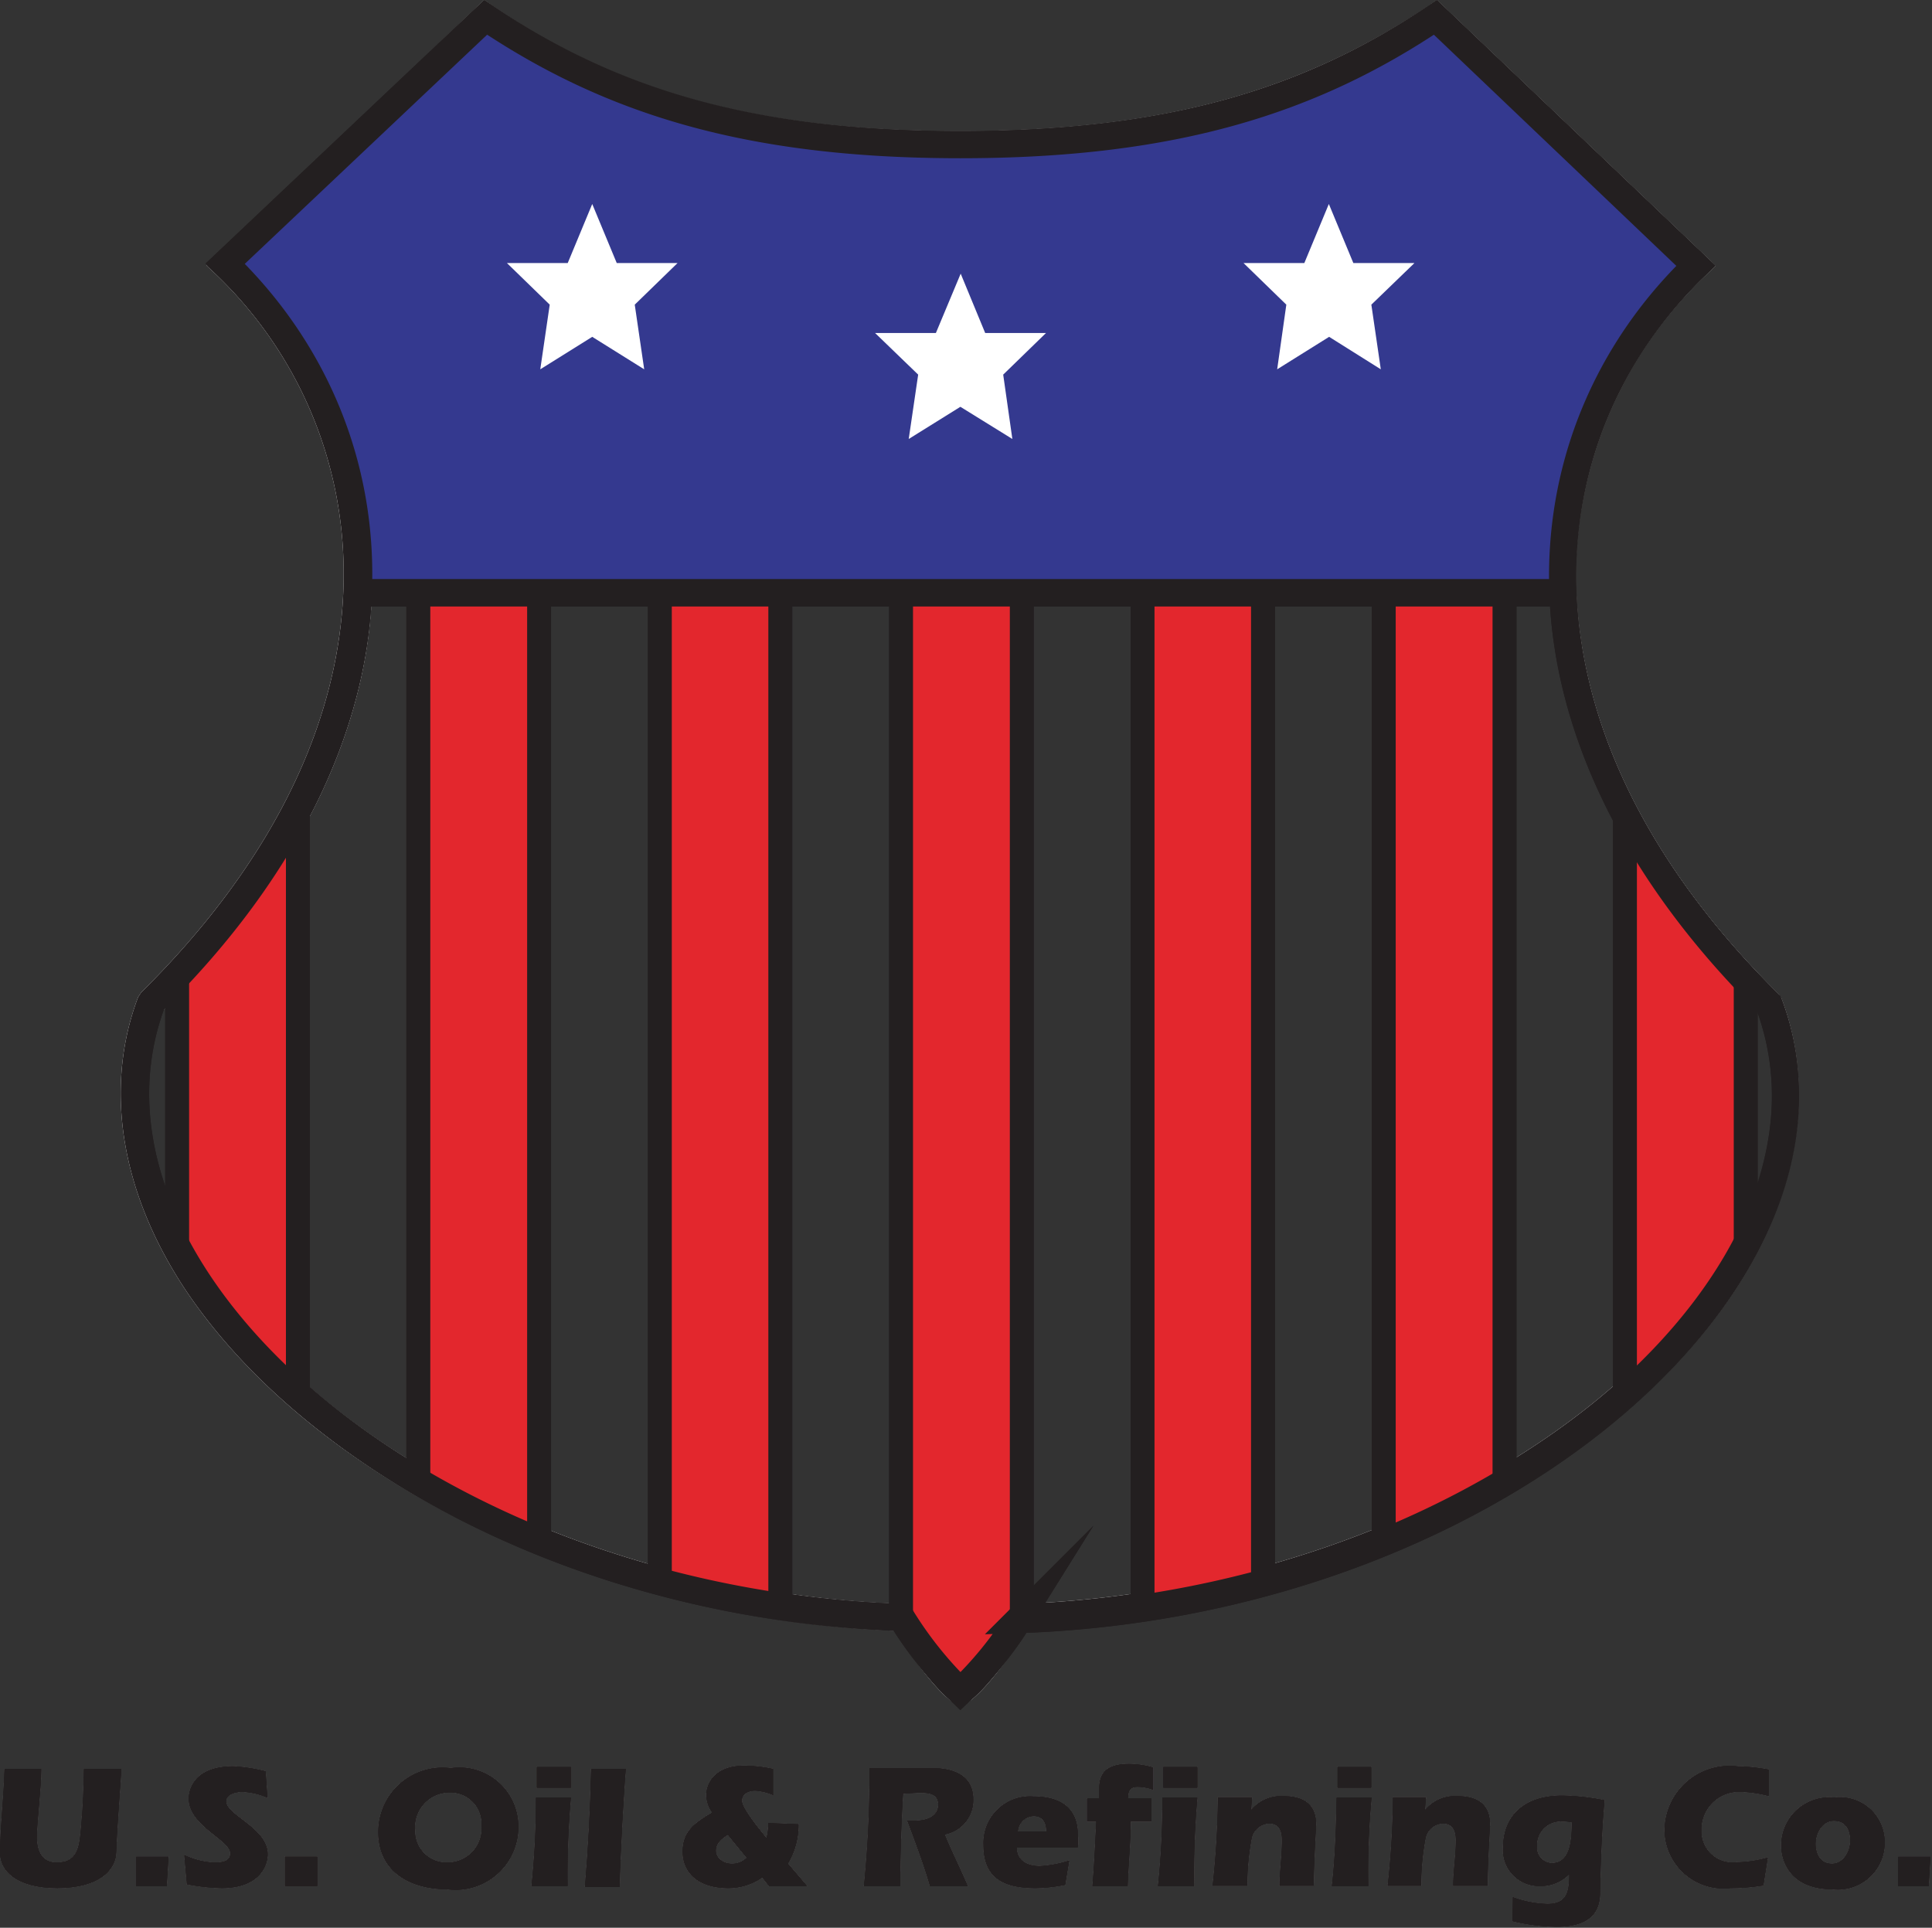 <svg xmlns="http://www.w3.org/2000/svg" xmlns:xlink="http://www.w3.org/1999/xlink" viewBox="0 0 65.44 65.3"><rect x="0" y="0" width="65.44" height="65.3" fill="#333333" stroke="none"/><defs><style>.cls-1,.cls-10,.cls-8{fill:none;}.cls-2{fill:#231f20;}.cls-3,.cls-9{fill:#fff;}.cls-4{clip-path:url(#clip-path);}.cls-5{clip-path:url(#clip-path-2);}.cls-6{fill:#34398f;}.cls-7{fill:#e3272d;stroke-width:0.81px;}.cls-10,.cls-7,.cls-8,.cls-9{stroke:#231f20;}.cls-7,.cls-8,.cls-9{stroke-miterlimit:10;}.cls-8{stroke-width:0.93px;}.cls-9{stroke-width:0.63px;}.cls-10{stroke-miterlimit:20;stroke-width:0.92px;}</style><clipPath id="clip-path"><path class="cls-1" d="M32.55,4.9c7.22,0,11.88-1.49,16.09-4.31L57.45,9c-6,5.79-6.81,15.83,2.47,25C63.35,43,50.85,54.24,34.53,54.79a13.29,13.29,0,0,1-2,2.5,12.92,12.92,0,0,1-2-2.5C14.25,54.24,1.76,43,5.18,33.93c9.28-9.15,8.49-19.19,2.47-25L16.46.59C20.67,3.41,25.34,4.9,32.55,4.9Z"/></clipPath><clipPath id="clip-path-2"><path class="cls-1" d="M32.54,4.9c7.21,0,11.88-1.49,16.08-4.31L57.44,9c-6,5.79-6.81,15.83,2.47,25,3.42,9.07-9.07,20.31-25.4,20.86a12.92,12.92,0,0,1-2,2.5,12.52,12.52,0,0,1-2-2.5C14.23,54.24,1.74,43,5.16,33.93c9.28-9.15,8.5-19.19,2.47-25L16.45.59C20.66,3.41,25.32,4.9,32.54,4.9Z"/></clipPath></defs><g id="Layer_2" data-name="Layer 2"><g id="Inverse"><path class="cls-2" d="M1.4,59.92c0,.66-.15,1.83-.15,2.32s.19.85.67.85c.75,0,.77-.59.83-1.27s.08-1.26.09-1.9H4.11c0,.25-.14,1.89-.17,2.8,0,.61-.57,1.24-2,1.24S0,63.33,0,62.78c0-.89.12-1.8.15-2.86Z"/><path class="cls-2" d="M4.61,63.89l0-1h1.1l-.06,1Z"/><path class="cls-2" d="M9.06,60.9a2.35,2.35,0,0,0-.86-.2c-.19,0-.54.07-.54.32,0,.47,1.41.91,1.41,1.79,0,.4-.29,1.15-1.56,1.15a6.66,6.66,0,0,1-1.18-.13l-.09-1a2.61,2.61,0,0,0,1,.26c.2,0,.56,0,.56-.31,0-.46-1.41-.93-1.41-1.86,0-.27.16-1.09,1.51-1.09A5.3,5.3,0,0,1,9,60Z"/><path class="cls-2" d="M9.65,63.89l0-1h1.1l0,1Z"/><path class="cls-2" d="M17.56,61.82A2.13,2.13,0,0,1,15.14,64c-1.22,0-2.33-.58-2.33-1.94a2.18,2.18,0,0,1,2.46-2.17A2,2,0,0,1,17.56,61.82Zm-3.5.16a1.06,1.06,0,0,0,1.11,1.11,1.15,1.15,0,0,0,1.14-1.25,1.05,1.05,0,0,0-1.08-1.12A1.17,1.17,0,0,0,14.06,62Z"/><path class="cls-2" d="M18,63.89a28.08,28.08,0,0,0,.15-3h1.19a29.48,29.48,0,0,0-.11,3Zm.18-3.33v-.71h1.16l0,.71Z"/><path class="cls-2" d="M21.2,59.92c-.06.67-.19,2.93-.21,4H19.81c.11-1.32.18-2.64.21-4Z"/><path class="cls-2" d="M27.05,61.79a2.55,2.55,0,0,1-.36,1.34l.65.76H26.05l-.23-.29a2,2,0,0,1-1.15.36c-1,0-1.55-.51-1.55-1.24s.48-1,1-1.32a1.07,1.07,0,0,1-.2-.59c0-.46.36-1,1.27-1a4.58,4.58,0,0,1,1,.11l0,.89a1.82,1.82,0,0,0-.61-.15c-.21,0-.45.09-.45.34s.61,1,.83,1.26a1.78,1.78,0,0,0,.06-.51Zm-2.4.36c-.2.13-.4.28-.4.54s.26.44.54.44a.7.7,0,0,0,.5-.2Z"/><path class="cls-2" d="M30.59,60.76c-.06,1-.09,2.08-.1,3.13H29.26a38.27,38.27,0,0,0,.19-4h2.09c.29,0,1.43,0,1.43,1.06A1.18,1.18,0,0,1,32,62.14c.24.59.53,1.16.78,1.75H31.5c-.22-.76-.5-1.49-.77-2.22l.29,0c.35,0,.76-.13.76-.54s-.4-.4-.67-.4Z"/><path class="cls-2" d="M34.44,62.58c0,.47.39.63.78.63a4.06,4.06,0,0,0,1-.19l-.14.83a5.15,5.15,0,0,1-1,.11c-1,0-1.77-.28-1.77-1.46A1.58,1.58,0,0,1,35,60.85c1,0,1.51.46,1.51,1.29a2.25,2.25,0,0,1,0,.44Zm1-.54c0-.34-.15-.52-.43-.52a.55.55,0,0,0-.53.52Z"/><path class="cls-2" d="M36.82,61.7l0-.78h.41v-.34c0-.51.25-.83,1-.83a2.92,2.92,0,0,1,.83.12l0,.76a1.55,1.55,0,0,0-.52-.1c-.24,0-.33.1-.33.39H39l0,.78H38.3c0,.76-.08,1.48-.1,2.19H37c.06-.71.09-1.43.13-2.19Z"/><path class="cls-2" d="M39.22,63.89a28.08,28.08,0,0,0,.15-3h1.19a29.48,29.48,0,0,0-.11,3Zm.18-3.33v-.71h1.16l0,.71Z"/><path class="cls-2" d="M42.38,61.31h0a1.31,1.31,0,0,1,1.11-.47c.58,0,1.09.22,1.09.95,0,.16-.08,1.35-.08,2.09H43.34c0-.52.08-1,.08-1.55,0-.29-.08-.56-.43-.56a.63.63,0,0,0-.59.49,8.64,8.64,0,0,0-.15,1.62H41.07a29.23,29.23,0,0,0,.18-3h1.16Z"/><path class="cls-2" d="M45.11,63.89c.1-.9.14-1.78.16-3h1.19a26.81,26.81,0,0,0-.11,3Zm.19-3.33v-.71h1.15l0,.71Z"/><path class="cls-2" d="M48.27,61.31h0a1.31,1.31,0,0,1,1.11-.47c.58,0,1.09.22,1.09.95,0,.16-.08,1.35-.08,2.09H49.22c0-.52.09-1,.09-1.55,0-.29-.09-.56-.43-.56a.62.62,0,0,0-.59.49,8.64,8.64,0,0,0-.15,1.62H47a29.23,29.23,0,0,0,.18-3H48.3Z"/><path class="cls-2" d="M51.24,64.26a3.63,3.63,0,0,0,1.17.23c.67,0,.74-.42.74-1a1.34,1.34,0,0,1-1,.4,1.22,1.22,0,0,1-1.24-1.32c0-1,.66-1.75,2-1.75a7.65,7.65,0,0,1,1.44.16c-.09,1-.13,2.05-.15,3.14,0,.7-.41,1.15-1.46,1.15a6.51,6.51,0,0,1-1.51-.19Zm1.68-2.56a.8.8,0,0,0-.86.83.52.52,0,0,0,.5.58c.66,0,.67-.85.68-1.38A1.73,1.73,0,0,0,52.92,61.7Z"/><path class="cls-2" d="M59.73,63.87a6.92,6.92,0,0,1-1.11.09A2,2,0,0,1,56.38,62a2.2,2.2,0,0,1,2.47-2.17,6.35,6.35,0,0,1,1.06.11l0,.9a4.1,4.1,0,0,0-.93-.14A1.27,1.27,0,0,0,57.63,62a1.05,1.05,0,0,0,1.19,1.08,4.18,4.18,0,0,0,1.06-.16Z"/><path class="cls-2" d="M63.84,62.35A1.59,1.59,0,0,1,62.07,64c-1.47,0-1.74-1-1.74-1.48a1.63,1.63,0,0,1,1.8-1.63A1.52,1.52,0,0,1,63.84,62.35Zm-2.34.11c0,.34.16.67.55.67s.62-.42.62-.79-.16-.66-.55-.66S61.5,62.08,61.5,62.46Z"/><path class="cls-2" d="M64.29,63.89l0-1h1.1l-.06,1Z"/><path class="cls-3" d="M1.4,59.92c0,.66-.15,1.83-.15,2.32s.19.85.67.85c.75,0,.77-.59.83-1.27s.08-1.26.09-1.9H4.11c0,.25-.14,1.89-.17,2.8,0,.61-.57,1.24-2,1.24S0,63.33,0,62.78c0-.89.12-1.8.15-2.86Z"/><path class="cls-3" d="M4.61,63.89l0-1h1.1l-.06,1Z"/><path class="cls-3" d="M9.06,60.9a2.35,2.35,0,0,0-.86-.2c-.19,0-.54.07-.54.32,0,.47,1.41.91,1.41,1.79,0,.4-.29,1.15-1.56,1.15a6.66,6.66,0,0,1-1.18-.13l-.09-1a2.61,2.61,0,0,0,1,.26c.2,0,.56,0,.56-.31,0-.46-1.41-.93-1.41-1.86,0-.27.16-1.09,1.51-1.09A5.3,5.3,0,0,1,9,60Z"/><path class="cls-3" d="M9.65,63.89l0-1h1.1l0,1Z"/><path class="cls-3" d="M17.56,61.82A2.13,2.13,0,0,1,15.14,64c-1.22,0-2.33-.58-2.33-1.94a2.18,2.18,0,0,1,2.46-2.17A2,2,0,0,1,17.56,61.82Zm-3.5.16a1.06,1.06,0,0,0,1.11,1.11,1.15,1.15,0,0,0,1.14-1.25,1.05,1.05,0,0,0-1.08-1.12A1.17,1.17,0,0,0,14.06,62Z"/><path class="cls-3" d="M18,63.89a28.08,28.08,0,0,0,.15-3h1.19a29.48,29.48,0,0,0-.11,3Zm.18-3.33v-.71h1.16l0,.71Z"/><path class="cls-3" d="M21.2,59.92c-.06.67-.19,2.93-.21,4H19.81c.11-1.32.18-2.64.21-4Z"/><path class="cls-3" d="M27.05,61.79a2.55,2.55,0,0,1-.36,1.34l.65.76H26.05l-.23-.29a2,2,0,0,1-1.15.36c-1,0-1.55-.51-1.55-1.24s.48-1,1-1.32a1.07,1.07,0,0,1-.2-.59c0-.46.36-1,1.27-1a4.58,4.58,0,0,1,1,.11l0,.89a1.82,1.82,0,0,0-.61-.15c-.21,0-.45.09-.45.34s.61,1,.83,1.26a1.78,1.78,0,0,0,.06-.51Zm-2.4.36c-.2.13-.4.28-.4.54s.26.44.54.44a.7.7,0,0,0,.5-.2Z"/><path class="cls-3" d="M30.59,60.76c-.06,1-.09,2.08-.1,3.13H29.26a38.27,38.27,0,0,0,.19-4h2.09c.29,0,1.43,0,1.43,1.06A1.18,1.18,0,0,1,32,62.14c.24.59.53,1.16.78,1.75H31.5c-.22-.76-.5-1.49-.77-2.22l.29,0c.35,0,.76-.13.76-.54s-.4-.4-.67-.4Z"/><path class="cls-3" d="M34.44,62.58c0,.47.39.63.78.63a4.06,4.06,0,0,0,1-.19l-.14.83a5.15,5.15,0,0,1-1,.11c-1,0-1.77-.28-1.77-1.46A1.58,1.58,0,0,1,35,60.85c1,0,1.51.46,1.51,1.29a2.25,2.25,0,0,1,0,.44Zm1-.54c0-.34-.15-.52-.43-.52a.55.55,0,0,0-.53.52Z"/><path class="cls-3" d="M36.82,61.7l0-.78h.41v-.34c0-.51.25-.83,1-.83a2.92,2.92,0,0,1,.83.12l0,.76a1.55,1.55,0,0,0-.52-.1c-.24,0-.33.1-.33.39H39l0,.78H38.3c0,.76-.08,1.48-.1,2.19H37c.06-.71.09-1.43.13-2.19Z"/><path class="cls-3" d="M39.22,63.89a28.08,28.08,0,0,0,.15-3h1.19a29.48,29.48,0,0,0-.11,3Zm.18-3.33v-.71h1.16l0,.71Z"/><path class="cls-3" d="M42.38,61.31h0a1.31,1.31,0,0,1,1.11-.47c.58,0,1.09.22,1.09.95,0,.16-.08,1.35-.08,2.09H43.34c0-.52.08-1,.08-1.55,0-.29-.08-.56-.43-.56a.63.63,0,0,0-.59.49,8.64,8.64,0,0,0-.15,1.62H41.07a29.23,29.23,0,0,0,.18-3h1.16Z"/><path class="cls-3" d="M45.11,63.89c.1-.9.14-1.78.16-3h1.19a26.81,26.81,0,0,0-.11,3Zm.19-3.33v-.71h1.15l0,.71Z"/><path class="cls-3" d="M48.27,61.31h0a1.31,1.31,0,0,1,1.11-.47c.58,0,1.09.22,1.09.95,0,.16-.08,1.35-.08,2.09H49.22c0-.52.09-1,.09-1.55,0-.29-.09-.56-.43-.56a.62.62,0,0,0-.59.49,8.64,8.64,0,0,0-.15,1.62H47a29.23,29.23,0,0,0,.18-3H48.3Z"/><path class="cls-3" d="M51.24,64.26a3.63,3.63,0,0,0,1.17.23c.67,0,.74-.42.74-1a1.34,1.34,0,0,1-1,.4,1.22,1.22,0,0,1-1.24-1.32c0-1,.66-1.75,2-1.75a7.65,7.65,0,0,1,1.44.16c-.09,1-.13,2.05-.15,3.14,0,.7-.41,1.15-1.46,1.15a6.51,6.51,0,0,1-1.51-.19Zm1.68-2.56a.8.8,0,0,0-.86.83.52.52,0,0,0,.5.58c.66,0,.67-.85.68-1.38A1.73,1.73,0,0,0,52.92,61.7Z"/><path class="cls-3" d="M59.73,63.87a6.92,6.92,0,0,1-1.11.09A2,2,0,0,1,56.38,62a2.2,2.2,0,0,1,2.47-2.17,6.35,6.35,0,0,1,1.06.11l0,.9a4.1,4.1,0,0,0-.93-.14A1.27,1.27,0,0,0,57.63,62a1.05,1.05,0,0,0,1.19,1.08,4.18,4.18,0,0,0,1.06-.16Z"/><path class="cls-3" d="M63.84,62.35A1.59,1.59,0,0,1,62.07,64c-1.47,0-1.74-1-1.74-1.48a1.63,1.63,0,0,1,1.8-1.63A1.52,1.52,0,0,1,63.84,62.35Zm-2.34.11c0,.34.16.67.55.67s.62-.42.62-.79-.16-.66-.55-.66S61.5,62.08,61.5,62.46Z"/><path class="cls-3" d="M64.29,63.89l0-1h1.1l-.06,1Z"/><g class="cls-4"><polyline class="cls-3" points="18.27 19.87 18.27 58.58 14.19 58.58 14.19 19.87"/><polyline class="cls-3" points="26.45 19.87 26.45 58.58 22.36 58.58 22.36 19.87"/><polyline class="cls-3" points="34.62 19.87 34.62 58.58 30.54 58.58 30.54 19.87"/><polyline class="cls-3" points="42.8 19.87 42.8 58.58 38.71 58.58 38.71 19.87"/><polyline class="cls-3" points="50.97 19.87 50.97 58.58 46.88 58.58 46.88 19.87"/><polyline class="cls-3" points="59.15 19.87 59.15 58.58 55.06 58.58 55.06 19.87"/><polyline class="cls-3" points="10.1 19.87 10.1 58.58 6.01 58.58 6.01 19.87"/><line class="cls-1" x1="5.61" y1="20.08" x2="59.15" y2="20.08"/><path class="cls-3" d="M6,.08v20H59.15V.08ZM21.82,12.51l-1.76-1.1-1.76,1.1.32-2.19-1.45-1.4h2.06l.83-2,.83,2H23l-1.45,1.4Zm12.47,2.36-1.76-1.09-1.75,1.09.32-2.18-1.46-1.41H31.7l.84-2,.83,2h2.06L34,12.69Zm12.48-2.36L45,11.41l-1.76,1.1.31-2.19-1.45-1.4h2.06l.83-2,.84,2h2.06l-1.46,1.4Z"/></g><path class="cls-3" d="M32.53,57.75c-.54,0-1.81-1.87-2.23-2.51-10-.41-19.61-5-24-11.52-2.21-3.32-2.79-6.86-1.62-9.95l.11-.16c4.51-4.46,6.88-9.39,6.85-14.25A14,14,0,0,0,7.31,9.29L7,9,16.4,0l.3.21c4.43,3,9.17,4.23,15.83,4.23S43.94,3.17,48.37.21l.3-.21,9.44,9-.35.34a14,14,0,0,0-4.38,10.07c0,4.86,2.34,9.79,6.85,14.25l.11.16c1.17,3.09.59,6.63-1.62,9.95-4.34,6.5-13.94,11.11-23.95,11.52C34.35,55.88,33.09,57.75,32.53,57.75Zm-27-23.56c-1,2.82-.49,5.94,1.56,9C11.33,49.53,20.76,54,30.57,54.33h.25l.13.21a22.73,22.73,0,0,0,1.58,2.14,21.19,21.19,0,0,0,1.59-2.14l.13-.21h.25C44.31,54,53.74,49.53,58,43.21c2-3.08,2.59-6.2,1.56-9-4.65-4.62-7.09-9.75-7-14.84A14.84,14.84,0,0,1,56.78,9L48.57,1.18c-4.5,2.93-9.32,4.18-16,4.18S21,4.11,16.5,1.18L8.29,9a14.84,14.84,0,0,1,4.32,10.39C12.65,24.44,10.21,29.57,5.56,34.19Z"/></g><g id="Black"><g class="cls-5"><rect class="cls-6" x="6" y="0.08" width="53.13" height="20"/><polyline class="cls-2" points="18.26 19.87 18.26 58.58 14.17 58.58 14.17 19.87"/><polyline class="cls-2" points="26.43 19.87 26.43 58.58 22.35 58.58 22.35 19.87"/><polyline class="cls-2" points="34.61 19.87 34.61 58.58 30.52 58.58 30.52 19.87"/><polyline class="cls-2" points="42.78 19.87 42.78 58.58 38.7 58.58 38.7 19.87"/><polyline class="cls-2" points="50.96 19.87 50.96 58.58 46.87 58.58 46.87 19.87"/><polyline class="cls-2" points="59.13 19.87 59.13 58.58 55.04 58.58 55.04 19.87"/><polyline class="cls-2" points="10.09 19.87 10.09 58.58 6 58.58 6 19.87"/><line class="cls-1" x1="5.6" y1="20.08" x2="59.13" y2="20.08"/></g><polygon class="cls-3" points="32.53 13.78 30.78 14.87 31.1 12.69 29.64 11.28 31.7 11.28 32.54 9.27 33.37 11.28 35.43 11.28 33.98 12.69 34.29 14.87 32.53 13.78"/><polygon class="cls-3" points="45.02 11.41 46.77 12.51 46.45 10.32 47.91 8.91 45.84 8.91 45.01 6.91 44.18 8.91 42.12 8.91 43.57 10.32 43.26 12.51 45.02 11.41"/><polygon class="cls-3" points="20.06 11.41 18.3 12.51 18.62 10.32 17.17 8.91 19.23 8.91 20.06 6.91 20.89 8.91 22.95 8.91 21.5 10.32 21.82 12.51 20.06 11.41"/><path class="cls-2" d="M1.4,59.92c0,.66-.15,1.83-.15,2.32s.19.85.67.85c.75,0,.77-.59.83-1.27s.08-1.26.09-1.9H4.11c0,.25-.14,1.89-.17,2.8,0,.61-.57,1.24-2,1.24S0,63.33,0,62.78c0-.89.12-1.8.15-2.86Z"/><path class="cls-2" d="M4.61,63.89l0-1h1.1l-.06,1Z"/><path class="cls-2" d="M9.06,60.9a2.35,2.35,0,0,0-.86-.2c-.19,0-.54.07-.54.32,0,.47,1.41.91,1.41,1.79,0,.4-.29,1.15-1.56,1.15a6.66,6.66,0,0,1-1.18-.13l-.09-1a2.61,2.61,0,0,0,1,.26c.2,0,.56,0,.56-.31,0-.46-1.41-.93-1.41-1.86,0-.27.16-1.09,1.51-1.09A5.3,5.3,0,0,1,9,60Z"/><path class="cls-2" d="M9.65,63.89l0-1h1.1l0,1Z"/><path class="cls-2" d="M17.56,61.82A2.13,2.13,0,0,1,15.14,64c-1.22,0-2.33-.58-2.33-1.94a2.18,2.18,0,0,1,2.46-2.17A2,2,0,0,1,17.56,61.82Zm-3.5.16a1.06,1.06,0,0,0,1.11,1.11,1.15,1.15,0,0,0,1.14-1.25,1.05,1.05,0,0,0-1.08-1.12A1.17,1.17,0,0,0,14.06,62Z"/><path class="cls-2" d="M18,63.89a28.08,28.08,0,0,0,.15-3h1.19a29.48,29.48,0,0,0-.11,3Zm.18-3.33v-.71h1.16l0,.71Z"/><path class="cls-2" d="M21.2,59.92c-.06.67-.19,2.93-.21,4H19.81c.11-1.32.18-2.64.21-4Z"/><path class="cls-2" d="M27.05,61.79a2.55,2.55,0,0,1-.36,1.34l.65.76H26.05l-.23-.29a2,2,0,0,1-1.15.36c-1,0-1.55-.51-1.55-1.24s.48-1,1-1.32a1.07,1.07,0,0,1-.2-.59c0-.46.36-1,1.27-1a4.58,4.58,0,0,1,1,.11l0,.89a1.82,1.82,0,0,0-.61-.15c-.21,0-.45.09-.45.34s.61,1,.83,1.26a1.78,1.78,0,0,0,.06-.51Zm-2.4.36c-.2.13-.4.28-.4.54s.26.44.54.44a.7.7,0,0,0,.5-.2Z"/><path class="cls-2" d="M30.59,60.76c-.06,1-.09,2.08-.1,3.13H29.26a38.27,38.27,0,0,0,.19-4h2.09c.29,0,1.43,0,1.43,1.06A1.18,1.18,0,0,1,32,62.14c.24.59.53,1.16.78,1.75H31.5c-.22-.76-.5-1.49-.77-2.22l.29,0c.35,0,.76-.13.76-.54s-.4-.4-.67-.4Z"/><path class="cls-2" d="M34.44,62.58c0,.47.39.63.78.63a4.06,4.06,0,0,0,1-.19l-.14.83a5.15,5.15,0,0,1-1,.11c-1,0-1.77-.28-1.77-1.46A1.58,1.58,0,0,1,35,60.85c1,0,1.51.46,1.51,1.29a2.25,2.25,0,0,1,0,.44Zm1-.54c0-.34-.15-.52-.43-.52a.55.55,0,0,0-.53.52Z"/><path class="cls-2" d="M36.82,61.7l0-.78h.41v-.34c0-.51.25-.83,1-.83a2.92,2.92,0,0,1,.83.12l0,.76a1.55,1.55,0,0,0-.52-.1c-.24,0-.33.1-.33.39H39l0,.78H38.3c0,.76-.08,1.48-.1,2.19H37c.06-.71.09-1.43.13-2.19Z"/><path class="cls-2" d="M39.22,63.89a28.08,28.08,0,0,0,.15-3h1.19a29.48,29.48,0,0,0-.11,3Zm.18-3.33v-.71h1.16l0,.71Z"/><path class="cls-2" d="M42.38,61.31h0a1.31,1.31,0,0,1,1.11-.47c.58,0,1.09.22,1.09.95,0,.16-.08,1.35-.08,2.09H43.34c0-.52.08-1,.08-1.55,0-.29-.08-.56-.43-.56a.63.63,0,0,0-.59.49,8.64,8.64,0,0,0-.15,1.62H41.07a29.23,29.23,0,0,0,.18-3h1.16Z"/><path class="cls-2" d="M45.11,63.89c.1-.9.14-1.78.16-3h1.19a26.81,26.81,0,0,0-.11,3Zm.19-3.33v-.71h1.15l0,.71Z"/><path class="cls-2" d="M48.27,61.31h0a1.31,1.31,0,0,1,1.11-.47c.58,0,1.09.22,1.09.95,0,.16-.08,1.35-.08,2.09H49.22c0-.52.09-1,.09-1.55,0-.29-.09-.56-.43-.56a.62.62,0,0,0-.59.49,8.64,8.64,0,0,0-.15,1.62H47a29.23,29.23,0,0,0,.18-3H48.3Z"/><path class="cls-2" d="M51.24,64.26a3.63,3.63,0,0,0,1.17.23c.67,0,.74-.42.74-1a1.34,1.34,0,0,1-1,.4,1.22,1.22,0,0,1-1.24-1.32c0-1,.66-1.75,2-1.75a7.65,7.65,0,0,1,1.44.16c-.09,1-.13,2.05-.15,3.14,0,.7-.41,1.15-1.46,1.15a6.51,6.51,0,0,1-1.51-.19Zm1.68-2.56a.8.8,0,0,0-.86.83.52.52,0,0,0,.5.58c.66,0,.67-.85.68-1.38A1.73,1.73,0,0,0,52.92,61.7Z"/><path class="cls-2" d="M59.73,63.87a6.92,6.92,0,0,1-1.11.09A2,2,0,0,1,56.38,62a2.2,2.2,0,0,1,2.47-2.17,6.35,6.35,0,0,1,1.06.11l0,.9a4.1,4.1,0,0,0-.93-.14A1.27,1.27,0,0,0,57.63,62a1.05,1.05,0,0,0,1.19,1.08,4.18,4.18,0,0,0,1.06-.16Z"/><path class="cls-2" d="M63.84,62.35A1.59,1.59,0,0,1,62.07,64c-1.47,0-1.74-1-1.74-1.48a1.63,1.63,0,0,1,1.8-1.63A1.52,1.52,0,0,1,63.84,62.35Zm-2.34.11c0,.34.16.67.55.67s.62-.42.62-.79-.16-.66-.55-.66S61.5,62.08,61.5,62.46Z"/><path class="cls-2" d="M64.29,63.89l0-1h1.1l-.06,1Z"/><path class="cls-1" d="M32.53,57.29a12.92,12.92,0,0,1-2-2.5C14.23,54.24,1.74,43,5.16,33.93c9.28-9.15,8.49-19.19,2.47-25L16.45.59c4.2,2.82,8.87,4.31,16.08,4.31S44.42,3.41,48.62.59L57.44,9c-6,5.79-6.81,15.83,2.47,25,3.42,9.07-9.07,20.31-25.4,20.86A12.52,12.52,0,0,1,32.53,57.29Z"/><g class="cls-5"><rect class="cls-2" x="6" y="0.08" width="53.13" height="20"/><line class="cls-1" x1="5.6" y1="20.08" x2="59.13" y2="20.08"/></g><polygon class="cls-3" points="32.53 13.78 30.78 14.87 31.1 12.69 29.64 11.28 31.7 11.28 32.54 9.27 33.37 11.28 35.43 11.28 33.98 12.69 34.29 14.87 32.53 13.78"/><polygon class="cls-3" points="45.02 11.41 46.77 12.51 46.45 10.32 47.91 8.91 45.84 8.91 45.01 6.91 44.18 8.91 42.12 8.91 43.57 10.32 43.26 12.51 45.02 11.41"/><polygon class="cls-3" points="20.06 11.41 18.3 12.51 18.62 10.32 17.17 8.91 19.23 8.91 20.06 6.91 20.89 8.91 22.95 8.91 21.5 10.32 21.82 12.51 20.06 11.41"/><path class="cls-2" d="M1.4,59.92c0,.66-.15,1.83-.15,2.32s.19.85.67.85c.75,0,.77-.59.83-1.27s.08-1.26.09-1.9H4.11c0,.25-.14,1.89-.17,2.8,0,.61-.57,1.24-2,1.24S0,63.33,0,62.78c0-.89.12-1.8.15-2.86Z"/><path class="cls-2" d="M4.61,63.89l0-1h1.1l-.06,1Z"/><path class="cls-2" d="M9.06,60.9a2.35,2.35,0,0,0-.86-.2c-.19,0-.54.07-.54.32,0,.47,1.41.91,1.41,1.79,0,.4-.29,1.15-1.56,1.15a6.66,6.66,0,0,1-1.18-.13l-.09-1a2.61,2.61,0,0,0,1,.26c.2,0,.56,0,.56-.31,0-.46-1.41-.93-1.41-1.86,0-.27.16-1.09,1.51-1.09A5.3,5.3,0,0,1,9,60Z"/><path class="cls-2" d="M9.65,63.89l0-1h1.1l0,1Z"/><path class="cls-2" d="M17.56,61.82A2.13,2.13,0,0,1,15.14,64c-1.22,0-2.33-.58-2.33-1.94a2.18,2.18,0,0,1,2.46-2.17A2,2,0,0,1,17.56,61.82Zm-3.5.16a1.06,1.06,0,0,0,1.11,1.11,1.15,1.15,0,0,0,1.14-1.25,1.05,1.05,0,0,0-1.08-1.12A1.17,1.17,0,0,0,14.06,62Z"/><path class="cls-2" d="M18,63.89a28.08,28.08,0,0,0,.15-3h1.19a29.48,29.48,0,0,0-.11,3Zm.18-3.33v-.71h1.16l0,.71Z"/><path class="cls-2" d="M21.2,59.92c-.06.67-.19,2.93-.21,4H19.81c.11-1.32.18-2.64.21-4Z"/><path class="cls-2" d="M27.05,61.79a2.55,2.55,0,0,1-.36,1.34l.65.76H26.05l-.23-.29a2,2,0,0,1-1.15.36c-1,0-1.55-.51-1.55-1.24s.48-1,1-1.32a1.07,1.07,0,0,1-.2-.59c0-.46.36-1,1.27-1a4.58,4.58,0,0,1,1,.11l0,.89a1.82,1.82,0,0,0-.61-.15c-.21,0-.45.09-.45.34s.61,1,.83,1.26a1.78,1.78,0,0,0,.06-.51Zm-2.4.36c-.2.13-.4.28-.4.54s.26.44.54.44a.7.7,0,0,0,.5-.2Z"/><path class="cls-2" d="M30.59,60.76c-.06,1-.09,2.08-.1,3.13H29.26a38.27,38.27,0,0,0,.19-4h2.09c.29,0,1.43,0,1.43,1.06A1.18,1.18,0,0,1,32,62.14c.24.59.53,1.16.78,1.75H31.5c-.22-.76-.5-1.49-.77-2.22l.29,0c.35,0,.76-.13.76-.54s-.4-.4-.67-.4Z"/><path class="cls-2" d="M34.44,62.58c0,.47.39.63.78.63a4.06,4.06,0,0,0,1-.19l-.14.83a5.15,5.15,0,0,1-1,.11c-1,0-1.77-.28-1.77-1.46A1.58,1.58,0,0,1,35,60.85c1,0,1.51.46,1.51,1.29a2.25,2.25,0,0,1,0,.44Zm1-.54c0-.34-.15-.52-.43-.52a.55.55,0,0,0-.53.52Z"/><path class="cls-2" d="M36.82,61.7l0-.78h.41v-.34c0-.51.25-.83,1-.83a2.92,2.92,0,0,1,.83.12l0,.76a1.55,1.55,0,0,0-.52-.1c-.24,0-.33.1-.33.39H39l0,.78H38.3c0,.76-.08,1.48-.1,2.19H37c.06-.71.09-1.43.13-2.19Z"/><path class="cls-2" d="M39.22,63.89a28.08,28.08,0,0,0,.15-3h1.19a29.48,29.48,0,0,0-.11,3Zm.18-3.33v-.71h1.16l0,.71Z"/><path class="cls-2" d="M42.38,61.31h0a1.31,1.31,0,0,1,1.11-.47c.58,0,1.09.22,1.09.95,0,.16-.08,1.35-.08,2.09H43.34c0-.52.08-1,.08-1.55,0-.29-.08-.56-.43-.56a.63.63,0,0,0-.59.49,8.64,8.64,0,0,0-.15,1.62H41.07a29.23,29.23,0,0,0,.18-3h1.16Z"/><path class="cls-2" d="M45.11,63.89c.1-.9.14-1.78.16-3h1.19a26.81,26.81,0,0,0-.11,3Zm.19-3.33v-.71h1.15l0,.71Z"/><path class="cls-2" d="M48.27,61.31h0a1.31,1.31,0,0,1,1.11-.47c.58,0,1.09.22,1.09.95,0,.16-.08,1.35-.08,2.09H49.22c0-.52.09-1,.09-1.55,0-.29-.09-.56-.43-.56a.62.62,0,0,0-.59.49,8.64,8.64,0,0,0-.15,1.62H47a29.23,29.23,0,0,0,.18-3H48.3Z"/><path class="cls-2" d="M51.24,64.26a3.63,3.63,0,0,0,1.17.23c.67,0,.74-.42.74-1a1.34,1.34,0,0,1-1,.4,1.22,1.22,0,0,1-1.24-1.32c0-1,.66-1.75,2-1.75a7.65,7.65,0,0,1,1.44.16c-.09,1-.13,2.05-.15,3.14,0,.7-.41,1.15-1.46,1.15a6.51,6.51,0,0,1-1.51-.19Zm1.68-2.56a.8.8,0,0,0-.86.83.52.52,0,0,0,.5.58c.66,0,.67-.85.68-1.38A1.73,1.73,0,0,0,52.92,61.7Z"/><path class="cls-2" d="M59.73,63.87a6.92,6.92,0,0,1-1.11.09A2,2,0,0,1,56.38,62a2.2,2.2,0,0,1,2.47-2.17,6.35,6.35,0,0,1,1.06.11l0,.9a4.1,4.1,0,0,0-.93-.14A1.27,1.27,0,0,0,57.63,62a1.05,1.05,0,0,0,1.19,1.08,4.18,4.18,0,0,0,1.06-.16Z"/><path class="cls-2" d="M63.84,62.35A1.59,1.59,0,0,1,62.07,64c-1.47,0-1.74-1-1.74-1.48a1.63,1.63,0,0,1,1.8-1.63A1.52,1.52,0,0,1,63.84,62.35Zm-2.34.11c0,.34.16.67.55.67s.62-.42.62-.79-.16-.66-.55-.66S61.5,62.08,61.5,62.46Z"/><path class="cls-2" d="M64.29,63.89l0-1h1.1l-.06,1Z"/><path class="cls-2" d="M32.53,57.75c-.54,0-1.81-1.87-2.23-2.51-10-.41-19.61-5-24-11.52-2.21-3.32-2.79-6.86-1.62-9.95l.11-.16c4.51-4.46,6.88-9.39,6.85-14.25A14,14,0,0,0,7.31,9.29L7,9,16.4,0l.3.21c4.43,3,9.17,4.23,15.83,4.23S43.94,3.17,48.37.21l.3-.21,9.44,9-.35.34a14,14,0,0,0-4.38,10.07c0,4.86,2.34,9.79,6.85,14.25l.11.16c1.17,3.09.59,6.63-1.62,9.95-4.34,6.5-13.94,11.11-23.95,11.52C34.35,55.88,33.09,57.75,32.53,57.75Zm-27-23.56c-1,2.82-.49,5.94,1.56,9C11.33,49.53,20.76,54,30.57,54.33h.25l.13.21a22.73,22.73,0,0,0,1.58,2.14,21.19,21.19,0,0,0,1.59-2.14l.13-.21h.25C44.31,54,53.74,49.53,58,43.21c2-3.08,2.59-6.2,1.56-9-4.65-4.62-7.09-9.75-7-14.84A14.84,14.84,0,0,1,56.78,9L48.57,1.18c-4.5,2.93-9.32,4.18-16,4.18S21,4.11,16.5,1.18L8.29,9a14.84,14.84,0,0,1,4.32,10.39C12.65,24.44,10.21,29.57,5.56,34.19Z"/></g><g id="Color"><g class="cls-5"><rect class="cls-6" x="6" y="0.08" width="53.13" height="20"/><polyline class="cls-7" points="18.26 19.87 18.26 58.58 14.17 58.58 14.17 19.87"/><polyline class="cls-7" points="26.43 19.87 26.43 58.58 22.35 58.58 22.35 19.87"/><polyline class="cls-7" points="34.61 19.87 34.61 58.58 30.52 58.58 30.52 19.87"/><polyline class="cls-7" points="42.78 19.87 42.78 58.58 38.7 58.58 38.7 19.87"/><polyline class="cls-7" points="50.96 19.87 50.96 58.58 46.87 58.58 46.87 19.87"/><polyline class="cls-7" points="59.13 19.87 59.13 58.58 55.04 58.58 55.04 19.87"/><polyline class="cls-7" points="10.09 19.87 10.09 58.58 6 58.58 6 19.87"/><line class="cls-8" x1="5.6" y1="20.08" x2="59.13" y2="20.08"/></g><polygon class="cls-9" points="32.53 13.78 30.78 14.87 31.1 12.69 29.64 11.28 31.7 11.28 32.54 9.27 33.37 11.28 35.43 11.28 33.98 12.69 34.29 14.87 32.53 13.78"/><polygon class="cls-9" points="45.02 11.41 46.77 12.51 46.45 10.32 47.91 8.91 45.84 8.91 45.01 6.91 44.18 8.91 42.12 8.91 43.57 10.32 43.26 12.51 45.02 11.41"/><polygon class="cls-9" points="20.06 11.41 18.3 12.51 18.62 10.32 17.17 8.91 19.23 8.91 20.06 6.91 20.89 8.91 22.95 8.91 21.5 10.32 21.82 12.51 20.06 11.41"/><path class="cls-2" d="M1.4,59.92c0,.66-.15,1.83-.15,2.32s.19.85.67.85c.75,0,.77-.59.83-1.27s.08-1.26.09-1.9H4.11c0,.25-.14,1.89-.17,2.8,0,.61-.57,1.24-2,1.24S0,63.33,0,62.78c0-.89.12-1.8.15-2.86Z"/><path class="cls-2" d="M4.61,63.89l0-1h1.1l-.06,1Z"/><path class="cls-2" d="M9.06,60.9a2.35,2.35,0,0,0-.86-.2c-.19,0-.54.07-.54.32,0,.47,1.41.91,1.41,1.79,0,.4-.29,1.15-1.56,1.15a6.66,6.66,0,0,1-1.18-.13l-.09-1a2.61,2.61,0,0,0,1,.26c.2,0,.56,0,.56-.31,0-.46-1.41-.93-1.41-1.86,0-.27.16-1.09,1.51-1.09A5.3,5.3,0,0,1,9,60Z"/><path class="cls-2" d="M9.65,63.89l0-1h1.1l0,1Z"/><path class="cls-2" d="M17.56,61.82A2.13,2.13,0,0,1,15.14,64c-1.22,0-2.33-.58-2.33-1.94a2.18,2.18,0,0,1,2.46-2.17A2,2,0,0,1,17.56,61.82Zm-3.5.16a1.06,1.06,0,0,0,1.11,1.11,1.15,1.15,0,0,0,1.14-1.25,1.05,1.05,0,0,0-1.08-1.12A1.17,1.17,0,0,0,14.06,62Z"/><path class="cls-2" d="M18,63.89a28.08,28.08,0,0,0,.15-3h1.19a29.48,29.48,0,0,0-.11,3Zm.18-3.33v-.71h1.16l0,.71Z"/><path class="cls-2" d="M21.2,59.92c-.06.67-.19,2.93-.21,4H19.81c.11-1.32.18-2.64.21-4Z"/><path class="cls-2" d="M27.05,61.79a2.55,2.55,0,0,1-.36,1.34l.65.76H26.05l-.23-.29a2,2,0,0,1-1.15.36c-1,0-1.55-.51-1.55-1.24s.48-1,1-1.32a1.07,1.07,0,0,1-.2-.59c0-.46.36-1,1.27-1a4.58,4.58,0,0,1,1,.11l0,.89a1.82,1.82,0,0,0-.61-.15c-.21,0-.45.09-.45.34s.61,1,.83,1.26a1.78,1.78,0,0,0,.06-.51Zm-2.4.36c-.2.13-.4.28-.4.54s.26.44.54.44a.7.7,0,0,0,.5-.2Z"/><path class="cls-2" d="M30.59,60.76c-.06,1-.09,2.08-.1,3.13H29.26a38.27,38.27,0,0,0,.19-4h2.09c.29,0,1.43,0,1.43,1.06A1.18,1.18,0,0,1,32,62.14c.24.59.53,1.16.78,1.75H31.5c-.22-.76-.5-1.49-.77-2.22l.29,0c.35,0,.76-.13.76-.54s-.4-.4-.67-.4Z"/><path class="cls-2" d="M34.44,62.58c0,.47.39.63.78.63a4.06,4.06,0,0,0,1-.19l-.14.83a5.15,5.15,0,0,1-1,.11c-1,0-1.77-.28-1.77-1.46A1.58,1.58,0,0,1,35,60.85c1,0,1.51.46,1.51,1.29a2.25,2.25,0,0,1,0,.44Zm1-.54c0-.34-.15-.52-.43-.52a.55.55,0,0,0-.53.52Z"/><path class="cls-2" d="M36.82,61.7l0-.78h.41v-.34c0-.51.25-.83,1-.83a2.92,2.92,0,0,1,.83.12l0,.76a1.55,1.55,0,0,0-.52-.1c-.24,0-.33.1-.33.39H39l0,.78H38.3c0,.76-.08,1.48-.1,2.19H37c.06-.71.09-1.43.13-2.19Z"/><path class="cls-2" d="M39.22,63.89a28.08,28.08,0,0,0,.15-3h1.19a29.48,29.48,0,0,0-.11,3Zm.18-3.33v-.71h1.16l0,.71Z"/><path class="cls-2" d="M42.38,61.31h0a1.31,1.31,0,0,1,1.11-.47c.58,0,1.09.22,1.09.95,0,.16-.08,1.35-.08,2.09H43.34c0-.52.08-1,.08-1.55,0-.29-.08-.56-.43-.56a.63.63,0,0,0-.59.49,8.64,8.64,0,0,0-.15,1.62H41.07a29.23,29.23,0,0,0,.18-3h1.16Z"/><path class="cls-2" d="M45.11,63.89c.1-.9.14-1.78.16-3h1.19a26.81,26.81,0,0,0-.11,3Zm.19-3.33v-.71h1.15l0,.71Z"/><path class="cls-2" d="M48.27,61.31h0a1.31,1.31,0,0,1,1.11-.47c.58,0,1.09.22,1.09.95,0,.16-.08,1.35-.08,2.09H49.22c0-.52.09-1,.09-1.55,0-.29-.09-.56-.43-.56a.62.62,0,0,0-.59.49,8.64,8.64,0,0,0-.15,1.62H47a29.23,29.23,0,0,0,.18-3H48.3Z"/><path class="cls-2" d="M51.24,64.26a3.63,3.63,0,0,0,1.17.23c.67,0,.74-.42.74-1a1.34,1.34,0,0,1-1,.4,1.22,1.22,0,0,1-1.24-1.32c0-1,.66-1.75,2-1.75a7.65,7.65,0,0,1,1.44.16c-.09,1-.13,2.05-.15,3.14,0,.7-.41,1.15-1.46,1.15a6.51,6.51,0,0,1-1.51-.19Zm1.68-2.56a.8.8,0,0,0-.86.83.52.52,0,0,0,.5.58c.66,0,.67-.85.68-1.38A1.73,1.73,0,0,0,52.92,61.7Z"/><path class="cls-2" d="M59.73,63.87a6.92,6.92,0,0,1-1.11.09A2,2,0,0,1,56.38,62a2.2,2.2,0,0,1,2.47-2.17,6.35,6.35,0,0,1,1.06.11l0,.9a4.1,4.1,0,0,0-.93-.14A1.27,1.27,0,0,0,57.63,62a1.05,1.05,0,0,0,1.19,1.08,4.18,4.18,0,0,0,1.06-.16Z"/><path class="cls-2" d="M63.84,62.35A1.59,1.59,0,0,1,62.07,64c-1.47,0-1.74-1-1.74-1.48a1.63,1.63,0,0,1,1.8-1.63A1.52,1.52,0,0,1,63.84,62.35Zm-2.34.11c0,.34.16.67.55.67s.62-.42.62-.79-.16-.66-.55-.66S61.5,62.08,61.5,62.46Z"/><path class="cls-2" d="M64.29,63.89l0-1h1.1l-.06,1Z"/><path class="cls-10" d="M32.53,57.29a12.92,12.92,0,0,1-2-2.5C14.23,54.24,1.74,43,5.16,33.93c9.28-9.15,8.49-19.19,2.47-25L16.45.59c4.2,2.82,8.87,4.31,16.08,4.31S44.42,3.41,48.62.59L57.44,9c-6,5.79-6.81,15.83,2.47,25,3.42,9.07-9.07,20.31-25.4,20.86A12.52,12.52,0,0,1,32.53,57.29Z"/><g class="cls-5"><rect class="cls-6" x="6" y="0.08" width="53.13" height="20"/><polyline class="cls-7" points="18.26 19.87 18.26 58.58 14.17 58.58 14.17 19.87"/><polyline class="cls-7" points="26.43 19.87 26.43 58.58 22.35 58.58 22.35 19.87"/><polyline class="cls-7" points="34.61 19.87 34.61 58.58 30.52 58.58 30.52 19.87"/><polyline class="cls-7" points="42.78 19.87 42.78 58.58 38.7 58.58 38.7 19.87"/><polyline class="cls-7" points="50.96 19.87 50.96 58.58 46.87 58.58 46.87 19.87"/><polyline class="cls-7" points="59.13 19.87 59.13 58.58 55.04 58.58 55.04 19.87"/><polyline class="cls-7" points="10.09 19.87 10.09 58.58 6 58.58 6 19.87"/><line class="cls-8" x1="5.6" y1="20.08" x2="59.13" y2="20.08"/></g><polygon class="cls-3" points="32.53 13.78 30.78 14.87 31.1 12.69 29.64 11.28 31.7 11.28 32.54 9.27 33.37 11.28 35.43 11.28 33.98 12.69 34.29 14.87 32.53 13.78"/><polygon class="cls-3" points="45.02 11.41 46.77 12.51 46.45 10.32 47.91 8.91 45.84 8.91 45.01 6.91 44.18 8.91 42.12 8.91 43.57 10.32 43.26 12.51 45.02 11.41"/><polygon class="cls-3" points="20.06 11.41 18.3 12.51 18.62 10.32 17.17 8.91 19.23 8.91 20.06 6.91 20.89 8.91 22.95 8.91 21.5 10.32 21.82 12.51 20.06 11.41"/><path class="cls-2" d="M1.4,59.92c0,.66-.15,1.83-.15,2.32s.19.85.67.85c.75,0,.77-.59.83-1.27s.08-1.26.09-1.9H4.11c0,.25-.14,1.89-.17,2.8,0,.61-.57,1.24-2,1.24S0,63.33,0,62.78c0-.89.12-1.8.15-2.86Z"/><path class="cls-2" d="M4.61,63.89l0-1h1.1l-.06,1Z"/><path class="cls-2" d="M9.06,60.9a2.35,2.35,0,0,0-.86-.2c-.19,0-.54.07-.54.32,0,.47,1.41.91,1.41,1.79,0,.4-.29,1.15-1.56,1.15a6.66,6.66,0,0,1-1.18-.13l-.09-1a2.61,2.61,0,0,0,1,.26c.2,0,.56,0,.56-.31,0-.46-1.41-.93-1.41-1.86,0-.27.16-1.09,1.51-1.09A5.3,5.3,0,0,1,9,60Z"/><path class="cls-2" d="M9.65,63.89l0-1h1.1l0,1Z"/><path class="cls-2" d="M17.56,61.82A2.13,2.13,0,0,1,15.14,64c-1.22,0-2.33-.58-2.33-1.94a2.18,2.18,0,0,1,2.46-2.17A2,2,0,0,1,17.56,61.82Zm-3.5.16a1.06,1.06,0,0,0,1.11,1.11,1.15,1.15,0,0,0,1.14-1.25,1.05,1.05,0,0,0-1.08-1.12A1.17,1.17,0,0,0,14.06,62Z"/><path class="cls-2" d="M18,63.89a28.08,28.08,0,0,0,.15-3h1.19a29.48,29.48,0,0,0-.11,3Zm.18-3.33v-.71h1.16l0,.71Z"/><path class="cls-2" d="M21.2,59.92c-.06.67-.19,2.93-.21,4H19.81c.11-1.32.18-2.64.21-4Z"/><path class="cls-2" d="M27.05,61.79a2.55,2.55,0,0,1-.36,1.34l.65.76H26.05l-.23-.29a2,2,0,0,1-1.15.36c-1,0-1.55-.51-1.55-1.24s.48-1,1-1.32a1.07,1.07,0,0,1-.2-.59c0-.46.36-1,1.27-1a4.58,4.58,0,0,1,1,.11l0,.89a1.82,1.82,0,0,0-.61-.15c-.21,0-.45.09-.45.34s.61,1,.83,1.26a1.78,1.78,0,0,0,.06-.51Zm-2.4.36c-.2.13-.4.28-.4.54s.26.44.54.44a.7.7,0,0,0,.5-.2Z"/><path class="cls-2" d="M30.59,60.76c-.06,1-.09,2.08-.1,3.13H29.26a38.27,38.27,0,0,0,.19-4h2.09c.29,0,1.43,0,1.43,1.06A1.18,1.18,0,0,1,32,62.14c.24.59.53,1.16.78,1.75H31.5c-.22-.76-.5-1.49-.77-2.22l.29,0c.35,0,.76-.13.76-.54s-.4-.4-.67-.4Z"/><path class="cls-2" d="M34.44,62.58c0,.47.39.63.78.63a4.06,4.06,0,0,0,1-.19l-.14.83a5.15,5.15,0,0,1-1,.11c-1,0-1.77-.28-1.77-1.46A1.58,1.58,0,0,1,35,60.85c1,0,1.51.46,1.51,1.29a2.25,2.25,0,0,1,0,.44Zm1-.54c0-.34-.15-.52-.43-.52a.55.55,0,0,0-.53.52Z"/><path class="cls-2" d="M36.82,61.7l0-.78h.41v-.34c0-.51.25-.83,1-.83a2.92,2.92,0,0,1,.83.12l0,.76a1.55,1.55,0,0,0-.52-.1c-.24,0-.33.1-.33.39H39l0,.78H38.3c0,.76-.08,1.48-.1,2.19H37c.06-.71.09-1.43.13-2.19Z"/><path class="cls-2" d="M39.22,63.89a28.08,28.08,0,0,0,.15-3h1.19a29.48,29.48,0,0,0-.11,3Zm.18-3.33v-.71h1.16l0,.71Z"/><path class="cls-2" d="M42.38,61.31h0a1.31,1.31,0,0,1,1.11-.47c.58,0,1.09.22,1.09.95,0,.16-.08,1.35-.08,2.09H43.34c0-.52.08-1,.08-1.55,0-.29-.08-.56-.43-.56a.63.63,0,0,0-.59.49,8.64,8.64,0,0,0-.15,1.62H41.07a29.23,29.23,0,0,0,.18-3h1.16Z"/><path class="cls-2" d="M45.11,63.89c.1-.9.14-1.78.16-3h1.19a26.81,26.81,0,0,0-.11,3Zm.19-3.33v-.71h1.15l0,.71Z"/><path class="cls-2" d="M48.27,61.31h0a1.31,1.31,0,0,1,1.11-.47c.58,0,1.09.22,1.09.95,0,.16-.08,1.35-.08,2.09H49.22c0-.52.09-1,.09-1.55,0-.29-.09-.56-.43-.56a.62.62,0,0,0-.59.49,8.64,8.64,0,0,0-.15,1.62H47a29.23,29.23,0,0,0,.18-3H48.3Z"/><path class="cls-2" d="M51.24,64.26a3.63,3.63,0,0,0,1.17.23c.67,0,.74-.42.74-1a1.34,1.34,0,0,1-1,.4,1.22,1.22,0,0,1-1.24-1.32c0-1,.66-1.75,2-1.75a7.65,7.65,0,0,1,1.44.16c-.09,1-.13,2.05-.15,3.14,0,.7-.41,1.15-1.46,1.15a6.51,6.51,0,0,1-1.51-.19Zm1.68-2.56a.8.8,0,0,0-.86.83.52.52,0,0,0,.5.58c.66,0,.67-.85.68-1.38A1.73,1.73,0,0,0,52.92,61.7Z"/><path class="cls-2" d="M59.73,63.87a6.92,6.92,0,0,1-1.11.09A2,2,0,0,1,56.38,62a2.2,2.2,0,0,1,2.47-2.17,6.35,6.35,0,0,1,1.06.11l0,.9a4.1,4.1,0,0,0-.93-.14A1.27,1.27,0,0,0,57.63,62a1.05,1.05,0,0,0,1.19,1.08,4.18,4.18,0,0,0,1.06-.16Z"/><path class="cls-2" d="M63.84,62.35A1.59,1.59,0,0,1,62.07,64c-1.47,0-1.74-1-1.74-1.48a1.63,1.63,0,0,1,1.8-1.63A1.52,1.52,0,0,1,63.84,62.35Zm-2.34.11c0,.34.16.67.55.67s.62-.42.62-.79-.16-.66-.55-.66S61.5,62.08,61.5,62.46Z"/><path class="cls-2" d="M64.29,63.89l0-1h1.1l-.06,1Z"/><path class="cls-10" d="M32.53,57.29a12.92,12.92,0,0,1-2-2.5C14.23,54.24,1.74,43,5.16,33.93c9.28-9.15,8.49-19.19,2.47-25L16.45.59c4.2,2.82,8.87,4.31,16.08,4.31S44.42,3.41,48.62.59L57.44,9c-6,5.79-6.81,15.83,2.47,25,3.42,9.07-9.07,20.31-25.4,20.86A12.52,12.52,0,0,1,32.53,57.29Z"/></g></g></svg>